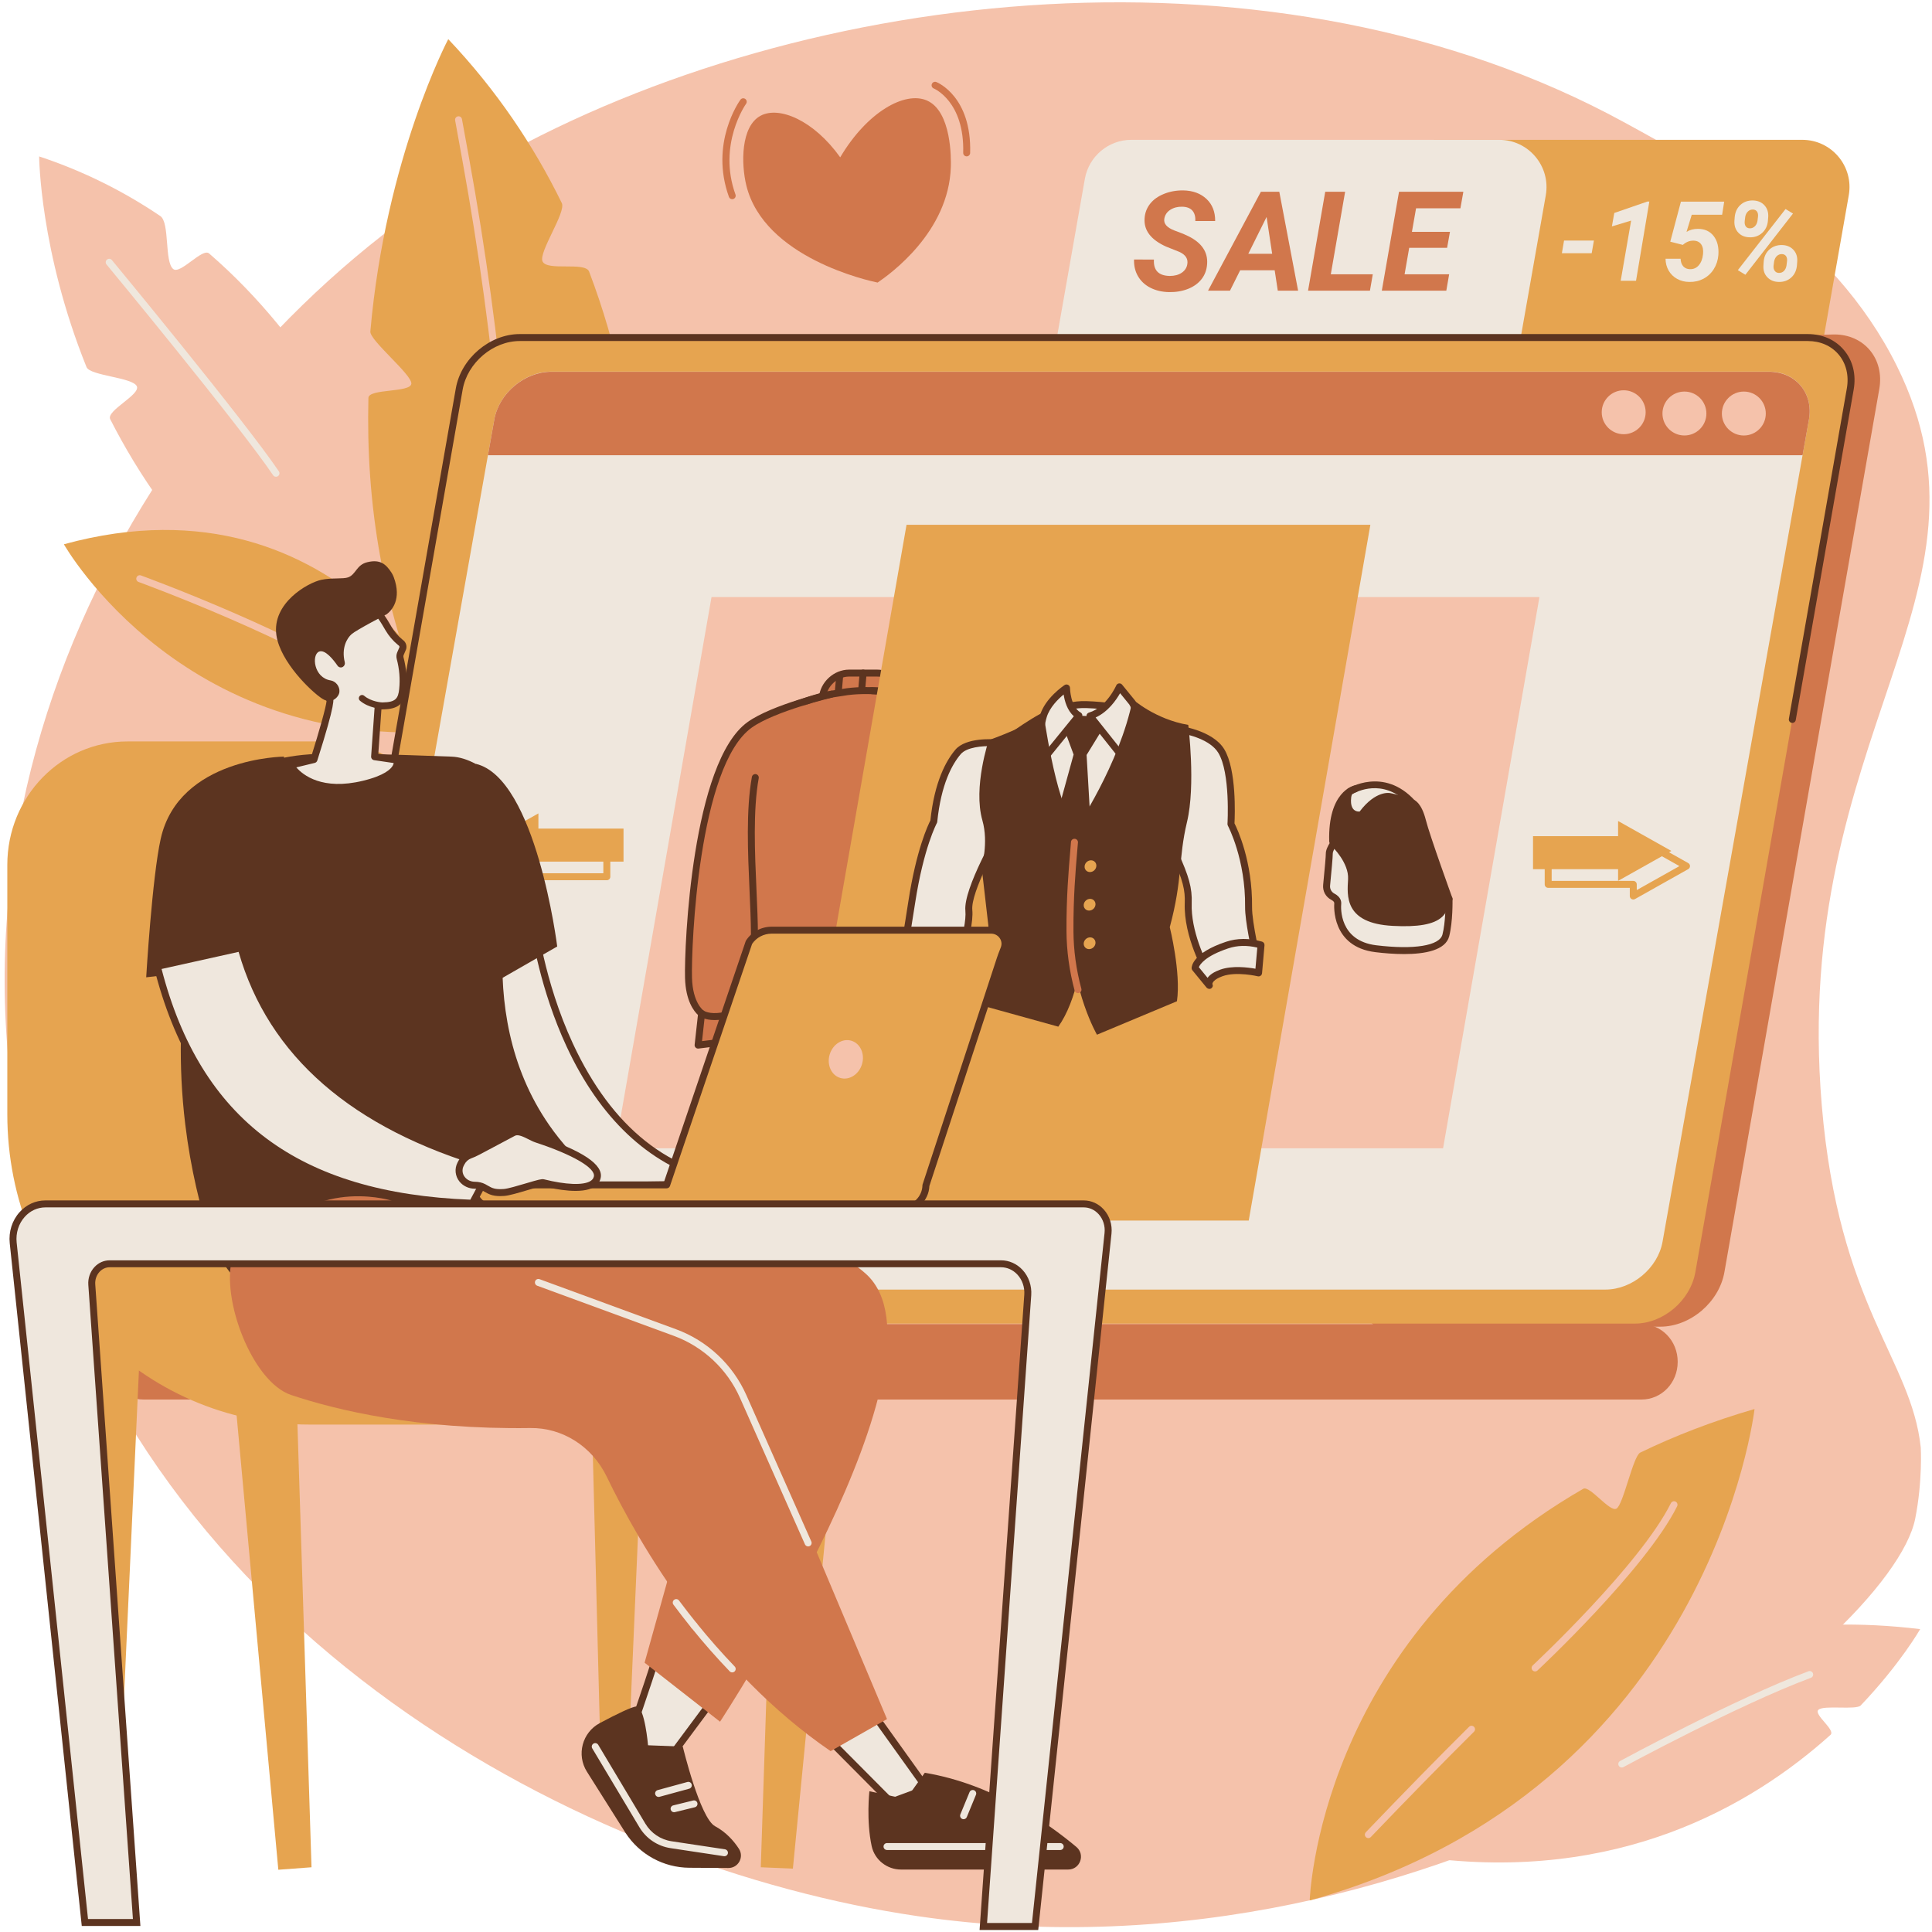 <svg width="399" height="399" viewBox="0 0 399 399" fill="none" xmlns="http://www.w3.org/2000/svg">
<g clip-path="url(#clip0_10382_666)">
<path d="M391.74 75.578C378.433 48.724 351.834 34.208 335.339 25.208C264.037 -13.698 166.912 -3.338 102.35 32.938C38.626 68.745 -16.906 153.521 6.37 245.63C29.74 338.099 120.693 385.646 189.49 395.724C298.73 411.729 390.511 338.906 395.532 313.635C397.084 305.844 396.678 298.938 396.678 298.938C394.74 280.688 379.73 269.849 376.235 228.266C369.803 151.76 415.084 122.682 391.74 75.578Z" fill="#F5C2AB"/>
<path d="M92.969 149.049C92.969 149.049 84.693 88.211 43.183 52.341C41.797 51.143 37.251 56.716 35.787 55.57C33.917 54.112 35.105 45.966 33.105 44.617C25.688 39.602 17.381 35.383 8.084 32.305C8.084 32.305 8.209 51.867 17.87 75.815C18.6 77.622 27.417 77.924 28.256 79.773C29.053 81.518 21.865 84.81 22.766 86.586C34.438 109.534 55.381 134.315 92.969 149.049Z" fill="#F5C2AB"/>
<path d="M56.999 98.46C56.77 98.46 56.541 98.356 56.405 98.147C49.213 87.533 22.27 54.949 21.999 54.621C21.744 54.314 21.786 53.861 22.093 53.611C22.4 53.355 22.853 53.402 23.103 53.705C23.374 54.033 50.364 86.673 57.593 97.34C57.817 97.668 57.728 98.116 57.4 98.34C57.28 98.423 57.14 98.46 56.999 98.46Z" fill="#EFE7DD"/>
<path d="M76.083 82.18C76.13 80.211 84.844 81.138 84.953 79.227C85.062 77.336 76.328 70.289 76.484 68.461C79.635 32.544 92.573 8.086 92.573 8.086C102.573 18.648 110.234 30.086 116.026 41.94C116.953 43.831 111.208 52.065 112.042 53.971C112.953 56.07 120.859 53.977 121.667 56.096C133.552 87.336 133.542 118.253 130.5 144.529C116.536 148.383 102.917 150.503 89.693 151.07C78.651 125.789 75.578 103.503 76.083 82.18Z" fill="#E6A450"/>
<path d="M105.782 137.994C105.61 126.936 105.146 115.733 104.396 104.697C104.37 104.301 104.672 103.957 105.068 103.931C105.464 103.905 105.802 104.207 105.834 104.598C106.578 115.66 107.047 126.89 107.219 137.973L105.782 137.994Z" fill="#F5C2AB"/>
<path d="M103.854 89.59C103.484 89.59 103.172 89.314 103.135 88.939C101.422 70.366 98.859 51.637 95.521 33.278L93.995 24.861C93.922 24.471 94.182 24.096 94.573 24.028C94.958 23.955 95.333 24.215 95.406 24.606L96.937 33.017C100.281 51.419 102.849 70.195 104.568 88.809C104.604 89.205 104.312 89.554 103.922 89.59C103.896 89.59 103.875 89.59 103.854 89.59Z" fill="#F5C2AB"/>
<path d="M96.011 150.659C96.011 150.659 71.725 96.383 13.193 112.403C13.193 112.403 38.391 157.002 96.011 150.659Z" fill="#E6A450"/>
<path d="M78.396 144.038C78.25 144.038 78.105 143.996 77.98 143.903C62.068 132.397 28.948 120.314 28.62 120.189C28.245 120.059 28.052 119.642 28.188 119.272C28.323 118.897 28.735 118.705 29.11 118.84C29.443 118.96 62.745 131.116 78.818 142.736C79.141 142.97 79.214 143.418 78.98 143.741C78.839 143.934 78.62 144.038 78.396 144.038Z" fill="#F5C2AB"/>
<path d="M375.39 76.771H279.604L286.624 36.943C287.447 32.276 291.499 28.875 296.239 28.875H372.197C378.27 28.875 382.869 34.354 381.812 40.333L375.39 76.771Z" fill="#E6A450"/>
<path d="M328.719 52.3H322.562L323.01 49.68H329.177L328.719 52.3Z" fill="#EFE7DD"/>
<path d="M337.875 57.992H334.708L336.865 45.555L332.891 46.758L333.385 43.982L340.208 41.628L340.625 41.617L337.875 57.992Z" fill="#EFE7DD"/>
<path d="M344.948 49.914L347.146 41.648H356.083L355.656 44.352H349.38L348.302 47.893C348.969 47.471 349.755 47.263 350.661 47.263C352.057 47.263 353.141 47.758 353.911 48.753C354.677 49.742 355 51.05 354.88 52.675C354.792 53.747 354.474 54.721 353.932 55.581C353.391 56.44 352.677 57.102 351.792 57.57C350.911 58.029 349.938 58.253 348.875 58.227C347.958 58.221 347.12 58.013 346.365 57.596C345.615 57.18 345.031 56.607 344.609 55.878C344.193 55.148 343.979 54.336 343.969 53.435H347.078C347.109 54.102 347.292 54.622 347.63 55.003C347.969 55.378 348.422 55.575 349 55.591C349.75 55.612 350.365 55.341 350.844 54.773C351.328 54.206 351.62 53.44 351.714 52.482C351.802 51.628 351.677 50.956 351.328 50.461C350.979 49.966 350.453 49.711 349.74 49.7C348.948 49.685 348.214 49.977 347.542 50.575L344.948 49.914Z" fill="#EFE7DD"/>
<path d="M366.276 54.878C366.234 55.29 366.318 55.639 366.51 55.92C366.703 56.196 366.984 56.347 367.344 56.362C367.776 56.378 368.13 56.248 368.406 55.977C368.682 55.706 368.864 55.337 368.948 54.857L369.057 53.956C369.114 53.519 369.042 53.165 368.859 52.899C368.672 52.633 368.391 52.493 368.026 52.477C367.625 52.462 367.271 52.592 366.974 52.862C366.682 53.139 366.489 53.508 366.396 53.982L366.276 54.878ZM364.245 53.982C364.333 52.962 364.729 52.144 365.432 51.519C366.135 50.894 367 50.587 368.016 50.602C369.01 50.633 369.802 50.962 370.38 51.592C370.969 52.222 371.229 53.014 371.167 53.982L371.114 54.732C371.031 55.816 370.635 56.68 369.927 57.316C369.219 57.951 368.359 58.253 367.344 58.222C366.385 58.212 365.604 57.889 365 57.264C364.396 56.639 364.125 55.837 364.187 54.857L364.245 53.982ZM360.318 45.696C360.276 46.118 360.344 46.462 360.521 46.727C360.698 46.998 360.974 47.144 361.359 47.154C361.739 47.17 362.078 47.04 362.375 46.769C362.672 46.498 362.864 46.123 362.953 45.654L363.062 44.774C363.114 44.337 363.052 43.977 362.87 43.706C362.682 43.43 362.406 43.29 362.031 43.274C361.62 43.258 361.266 43.394 360.974 43.685C360.677 43.977 360.495 44.347 360.427 44.79L360.318 45.696ZM360.458 56.743L358.901 55.79L368.755 43.17L370.292 44.102L360.458 56.743ZM362.021 41.399C363.021 41.425 363.818 41.758 364.396 42.399C364.974 43.034 365.234 43.831 365.177 44.79L365.109 45.654C365.005 46.675 364.599 47.503 363.896 48.123C363.193 48.743 362.344 49.04 361.349 49.008C360.375 48.993 359.594 48.675 359.005 48.055C358.422 47.435 358.146 46.633 358.193 45.654L358.25 44.899C358.333 43.837 358.719 42.987 359.411 42.342C360.104 41.696 360.974 41.383 362.021 41.399Z" fill="#EFE7DD"/>
<path d="M312.812 76.771H217.025L224.046 36.943C224.869 32.276 228.921 28.875 233.661 28.875H309.619C315.692 28.875 320.291 34.354 319.239 40.333L312.812 76.771Z" fill="#EFE7DD"/>
<path d="M245.203 54.576C245.401 53.462 244.854 52.608 243.562 52.019L240.854 50.941C237.713 49.535 236.218 47.602 236.38 45.144C236.442 44.003 236.817 42.993 237.5 42.113C238.182 41.233 239.14 40.545 240.375 40.045C241.609 39.545 242.947 39.305 244.375 39.321C246.348 39.358 247.942 39.946 249.161 41.081C250.375 42.217 250.973 43.743 250.958 45.649H246.859C246.906 44.722 246.703 44.003 246.25 43.488C245.796 42.977 245.088 42.706 244.135 42.691C243.203 42.67 242.39 42.883 241.697 43.326C241.005 43.769 240.593 44.383 240.458 45.16C240.281 46.175 240.963 46.988 242.51 47.587L244.359 48.29L245.427 48.779C248.187 50.144 249.479 52.061 249.296 54.529C249.218 55.738 248.828 56.779 248.14 57.654C247.453 58.529 246.52 59.201 245.338 59.67C244.151 60.133 242.854 60.352 241.427 60.326C239.979 60.3 238.687 59.993 237.557 59.415C236.427 58.831 235.562 58.014 234.973 56.962C234.421 55.977 234.166 54.858 234.203 53.592L238.312 53.608C238.182 55.821 239.27 56.951 241.583 56.988C242.583 56.988 243.406 56.769 244.052 56.326C244.697 55.889 245.083 55.305 245.203 54.576Z" fill="#D1774C"/>
<path d="M257.802 52.409H262.729L261.578 44.805L257.802 52.409ZM263.25 55.82H256.12L254.016 60.034H249.484L260.401 39.602H264.203L268.089 60.034H263.891L263.25 55.82Z" fill="#D1774C"/>
<path d="M274.839 56.648H283.51L282.922 60.034H270.141L273.688 39.602H277.797L274.839 56.648Z" fill="#D1774C"/>
<path d="M298.859 51.18H291.031L290.078 56.648H299.281L298.693 60.034H285.375L288.927 39.602H302.214L301.609 43.013H292.448L291.594 47.878H299.448L298.859 51.18Z" fill="#D1774C"/>
<path d="M273.5 265.508C267.364 260.492 260.916 255.815 254.312 251.352C240.911 242.299 226.791 234.206 212.52 226.362C205.01 222.237 197.213 218.503 189.52 214.664C181.781 210.799 174.015 206.971 166.25 203.148C159.156 199.654 152.062 196.154 144.979 192.638C128.88 138.216 111.395 76.518 114.869 76.518L378.822 69.07C385.036 69.07 389.203 74.122 388.114 80.336L356.13 262.716C355.041 268.93 349.099 273.987 342.885 273.987H284.145C280.682 271.07 277.01 268.372 273.5 265.508Z" fill="#D1774C"/>
<path d="M107.338 69.711H373.349C379.224 69.711 383.146 74.466 382.12 80.341L350.13 262.721C349.099 268.596 343.505 273.352 337.635 273.352H71.62C65.75 273.352 61.823 268.596 62.854 262.721L94.844 80.341C95.87 74.466 101.463 69.711 107.338 69.711Z" fill="#E6A450"/>
<path d="M70.694 218.753C70.652 218.753 70.61 218.747 70.569 218.737C70.178 218.674 69.918 218.299 69.985 217.909L94.136 80.216C95.22 74.029 101.142 68.992 107.339 68.992H373.35C376.376 68.992 379.032 70.169 380.824 72.305C382.657 74.482 383.366 77.383 382.824 80.466L370.86 148.706C370.793 149.091 370.418 149.352 370.027 149.289C369.636 149.216 369.376 148.846 369.444 148.456L381.412 80.216C381.876 77.56 381.277 75.076 379.725 73.227C378.209 71.424 375.944 70.43 373.35 70.43H107.339C101.808 70.43 96.522 74.93 95.548 80.466L71.402 218.159C71.34 218.508 71.037 218.753 70.694 218.753Z" fill="#5C3420"/>
<path d="M29.641 273.461H339.006C343.126 273.461 346.48 276.867 346.48 281.247C346.48 285.628 343.126 289.034 339.006 289.034H29.641C25.511 289.034 22.162 285.633 22.162 281.247C22.162 276.862 25.511 273.461 29.641 273.461Z" fill="#D1774C"/>
<path d="M113.896 76.742H365.302C370.849 76.742 374.558 81.174 373.584 86.638L343.355 256.43C342.386 261.893 337.094 266.326 331.547 266.326H80.141C74.589 266.326 70.881 261.893 71.855 256.43L102.084 86.638C103.058 81.174 108.344 76.742 113.896 76.742Z" fill="#EFE7DD"/>
<path d="M372.271 94.013L373.584 86.654C374.558 81.19 370.85 76.773 365.298 76.773H113.896C108.344 76.773 103.058 81.19 102.084 86.654L100.771 94.013H372.271Z" fill="#D1774C"/>
<path d="M339.864 85.138C339.864 87.643 337.833 89.674 335.327 89.674C332.822 89.674 330.791 87.643 330.791 85.138C330.791 82.633 332.822 80.602 335.327 80.602C337.833 80.602 339.864 82.633 339.864 85.138Z" fill="#F5C2AB"/>
<path d="M352.407 85.404C352.407 87.909 350.376 89.935 347.87 89.935C345.365 89.935 343.334 87.909 343.334 85.404C343.334 82.893 345.365 80.867 347.87 80.867C350.376 80.867 352.407 82.893 352.407 85.404Z" fill="#F5C2AB"/>
<path d="M364.676 85.409C364.676 87.909 362.645 89.94 360.145 89.94C357.635 89.94 355.604 87.909 355.604 85.409C355.604 82.898 357.635 80.867 360.145 80.867C362.645 80.867 364.676 82.898 364.676 85.409Z" fill="#F5C2AB"/>
<path d="M202.932 237.146H127.047L146.943 123.312H222.833L202.932 237.146Z" fill="#F5C2AB"/>
<path d="M185.725 144.857H169.771L169.839 144.091C170.084 141.284 172.558 139.008 175.365 139.008H181.152C183.959 139.008 186.037 141.284 185.792 144.091L185.725 144.857Z" fill="#D1774C"/>
<path d="M170.557 144.138H185.062L185.073 144.029C185.172 142.872 184.823 141.789 184.078 140.977C183.338 140.169 182.302 139.727 181.151 139.727H175.364C172.932 139.727 170.776 141.706 170.557 144.138ZM185.724 145.576H169.771C169.567 145.576 169.38 145.492 169.239 145.346C169.104 145.195 169.041 144.997 169.057 144.794L169.12 144.029C169.401 140.867 172.198 138.289 175.364 138.289H181.151C182.708 138.289 184.125 138.898 185.135 140.008C186.156 141.117 186.64 142.591 186.505 144.154L186.437 144.919C186.406 145.294 186.093 145.576 185.724 145.576Z" fill="#5C3420"/>
<path d="M172.953 145.571C172.933 145.571 172.912 145.571 172.891 145.571C172.495 145.534 172.203 145.185 172.235 144.79L172.709 139.42C172.74 139.024 173.094 138.732 173.485 138.769C173.881 138.8 174.172 139.149 174.136 139.545L173.667 144.915C173.636 145.29 173.323 145.571 172.953 145.571Z" fill="#5C3420"/>
<path d="M177.744 145.573C177.728 145.573 177.708 145.573 177.681 145.573C177.286 145.537 176.994 145.188 177.03 144.792L177.541 138.943C177.577 138.547 177.926 138.256 178.322 138.292C178.713 138.329 179.01 138.672 178.973 139.068L178.463 144.917C178.431 145.292 178.114 145.573 177.744 145.573Z" fill="#5C3420"/>
<path d="M182.541 145.571C182.52 145.571 182.499 145.571 182.478 145.571C182.083 145.534 181.791 145.185 181.827 144.789L182.286 139.534C182.322 139.138 182.671 138.842 183.062 138.878C183.458 138.914 183.749 139.263 183.718 139.659L183.254 144.914C183.223 145.289 182.911 145.571 182.541 145.571Z" fill="#5C3420"/>
<path d="M157.193 148.554C157.193 148.554 165.683 144.486 171.73 143.356L173.98 143.007C179.125 142.075 185.516 143.142 185.516 143.142C185.516 143.142 191.683 144.194 194.948 146.84C198.49 149.71 200.662 156.752 199.318 169.267C197.974 181.788 192.834 208.924 188.485 212.955C185.381 215.835 180.693 212.523 171.407 212.877C165.839 213.085 156.922 217.512 153.193 214.33C143.261 205.856 157.193 148.554 157.193 148.554Z" fill="#D1774C"/>
<path d="M157.812 149.05C156.692 153.753 144.551 206.013 153.661 213.779C155.807 215.612 160.249 214.503 164.546 213.43C167.02 212.815 169.364 212.232 171.38 212.154C175.421 211.997 178.593 212.524 181.145 212.951C184.468 213.503 186.478 213.836 187.994 212.425C192.036 208.675 197.234 181.925 198.603 169.185C200.192 154.409 196.708 149.19 194.494 147.393C191.406 144.893 185.458 143.852 185.395 143.841C185.338 143.831 179.067 142.81 174.109 143.711L171.838 144.06C166.614 145.039 159.38 148.32 157.812 149.05ZM157.046 216.19C155.348 216.19 153.859 215.841 152.728 214.878C142.572 206.211 155.921 150.737 156.494 148.378C156.546 148.169 156.687 147.992 156.88 147.899C157.234 147.732 165.531 143.779 171.598 142.649L173.874 142.294C179.057 141.352 185.369 142.383 185.635 142.425C185.9 142.471 192.025 143.544 195.4 146.279C199.614 149.701 201.26 157.888 200.031 169.341C198.656 182.112 193.51 209.268 188.973 213.477C186.937 215.367 184.406 214.945 180.911 214.367C178.421 213.956 175.327 213.44 171.432 213.591C169.567 213.659 167.296 214.227 164.89 214.826C162.182 215.503 159.416 216.19 157.046 216.19Z" fill="#5C3420"/>
<path d="M171.73 143.352C171.73 143.352 159.803 146.148 154.839 149.68C143.6 157.669 142.037 196.19 142.194 201.935C142.35 207.659 144.897 209.289 144.897 209.289L144.173 215.831L151.767 214.888C151.767 214.888 150.647 213.326 150.772 210.034C150.772 210.034 153.636 207.82 155.35 199.68C157.063 191.544 153.22 169.638 156.642 157.747C160.058 145.857 171.73 143.352 171.73 143.352Z" fill="#D1774C"/>
<path d="M144.171 216.555C143.984 216.555 143.801 216.477 143.666 216.347C143.51 216.19 143.432 215.977 143.458 215.758L144.14 209.602C143.353 208.878 141.603 206.737 141.473 201.961C141.296 195.31 142.911 157.32 154.421 149.102C159.437 145.518 171.072 142.774 171.567 142.659C171.952 142.57 172.338 142.81 172.426 143.195C172.52 143.581 172.275 143.966 171.89 144.055C171.775 144.086 160.041 146.852 155.254 150.268C144.254 158.128 142.734 195.393 142.911 201.919C143.051 207.123 145.265 208.68 145.291 208.695C145.51 208.841 145.64 209.107 145.609 209.373L144.984 215.013L150.676 214.305C150.343 213.44 149.978 212.018 150.051 210.013C150.062 209.8 150.161 209.602 150.333 209.472C150.353 209.456 153.025 207.232 154.645 199.539C155.348 196.206 155.077 190.242 154.796 183.93C154.447 176.102 154.051 167.232 155.281 160.456C155.348 160.07 155.723 159.81 156.114 159.878C156.504 159.951 156.765 160.326 156.692 160.716C155.494 167.326 155.885 176.112 156.234 183.867C156.531 190.55 156.786 196.326 156.046 199.836C154.588 206.779 152.27 209.581 151.478 210.362C151.442 213.123 152.343 214.472 152.348 214.487C152.494 214.69 152.52 214.961 152.416 215.19C152.312 215.419 152.098 215.581 151.853 215.607L144.26 216.55C144.228 216.55 144.197 216.555 144.171 216.555Z" fill="#5C3420"/>
<path d="M147.578 210.665C145.494 210.665 144.557 209.941 144.432 209.842C144.13 209.587 144.088 209.134 144.343 208.827C144.593 208.53 145.041 208.483 145.343 208.728C145.39 208.759 146.453 209.509 149 209.113C149.39 209.051 149.755 209.321 149.817 209.712C149.88 210.103 149.614 210.472 149.218 210.53C148.609 210.629 148.062 210.665 147.578 210.665Z" fill="#5C3420"/>
<path d="M187.062 143.289C187.062 143.289 197.943 145.19 201.203 152.701C205.745 163.154 203.755 191.518 202.5 199.409C201.25 207.294 202.104 213.581 196.76 214.612L196.234 218.461C196.234 218.461 196.135 219.872 191.177 218.461C186.219 217.055 190.609 215.893 191.005 212.06C191.005 212.06 187.974 210.956 188.87 204.945C189.776 198.935 196.625 172.435 195.943 163.997C195.385 157.107 190.208 149.18 188.521 146.122C188.141 145.435 187.062 143.289 187.062 143.289Z" fill="#D1774C"/>
<path d="M195.526 218.333C195.521 218.354 195.521 218.38 195.516 218.412L195.526 218.333ZM194.688 219.807C193.745 219.807 192.516 219.589 190.979 219.151C189.276 218.672 188.474 218.167 188.203 217.432C187.901 216.594 188.417 215.828 188.964 215.021C189.459 214.297 190.005 213.484 190.219 212.438C189.255 211.781 187.412 209.833 188.162 204.839C188.427 203.078 189.172 199.682 190.115 195.38C192.339 185.25 195.703 169.943 195.224 164.052C195.12 162.781 194.818 161.328 194.318 159.734C194.198 159.359 194.412 158.953 194.792 158.839C195.167 158.719 195.573 158.927 195.688 159.307C196.219 161 196.547 162.557 196.657 163.938C197.151 170.042 193.896 184.865 191.521 195.688C190.584 199.958 189.839 203.339 189.584 205.047C188.792 210.323 191.162 211.349 191.266 211.391C191.563 211.505 191.755 211.813 191.719 212.13C191.552 213.766 190.745 214.958 190.157 215.828C189.927 216.162 189.5 216.792 189.552 216.938C189.568 216.974 189.729 217.302 191.37 217.771C194.453 218.646 195.354 218.339 195.542 218.234L196.047 214.516C196.089 214.208 196.318 213.964 196.62 213.906C200.089 213.24 200.568 210.167 201.172 204.344C201.339 202.734 201.505 201.073 201.792 199.292C202.959 191.953 204.37 163.823 200.532 152.938C197.318 143.839 180.235 143.365 180.063 143.359C179.662 143.354 179.349 143.021 179.36 142.625C179.365 142.229 179.693 141.917 180.094 141.922C180.834 141.938 198.344 142.427 201.88 152.458C205.802 163.568 204.391 192.083 203.209 199.516C202.933 201.26 202.761 202.901 202.599 204.49C202.047 209.828 201.604 214.083 197.401 215.203L196.943 218.557C196.943 218.63 196.875 219.052 196.396 219.391C196.005 219.667 195.438 219.807 194.688 219.807Z" fill="#5C3420"/>
<path d="M195.829 215.414C193.573 215.414 191.891 214.112 191.813 214.045C191.5 213.8 191.448 213.347 191.693 213.039C191.938 212.727 192.391 212.675 192.704 212.92C192.74 212.951 194.526 214.3 196.625 213.904C197.016 213.831 197.391 214.086 197.464 214.477C197.537 214.868 197.282 215.243 196.891 215.316C196.526 215.383 196.172 215.414 195.829 215.414Z" fill="#5C3420"/>
<path d="M298.026 237.146H222.141L242.036 123.312H317.927L298.026 237.146Z" fill="#F5C2AB"/>
<path d="M265.88 164.264C265.88 164.264 259.854 159.894 252.541 166.613L260.192 172.67L267.051 166.79L265.88 164.264Z" fill="#EFE7DD"/>
<path d="M253.662 166.588L260.178 171.739L266.173 166.599L265.313 164.75C264.407 164.177 259.61 161.599 253.662 166.588ZM260.194 173.39C260.037 173.39 259.881 173.338 259.751 173.234L252.1 167.177C251.933 167.046 251.834 166.854 251.829 166.645C251.819 166.432 251.907 166.229 252.058 166.088C259.714 159.052 266.24 163.635 266.303 163.682C266.402 163.755 266.48 163.849 266.537 163.963L267.704 166.489C267.839 166.781 267.761 167.125 267.522 167.333L260.662 173.213C260.527 173.333 260.36 173.39 260.194 173.39Z" fill="#5C3420"/>
<path d="M252.542 166.617C252.542 166.617 251.251 166.966 249.829 170.289C248.407 173.617 241.506 186.44 241.506 186.44L252.542 166.617Z" fill="#EFE7DD"/>
<path d="M241.505 187.158C241.39 187.158 241.276 187.132 241.166 187.075C240.817 186.887 240.687 186.45 240.875 186.101C240.942 185.97 247.771 173.267 249.166 170.007C250.651 166.533 252.088 165.996 252.359 165.924C252.739 165.819 253.135 166.049 253.239 166.434C253.338 166.804 253.125 167.189 252.76 167.304C252.692 167.335 251.661 167.819 250.489 170.569C249.067 173.887 242.422 186.257 242.14 186.783C242.01 187.023 241.76 187.158 241.505 187.158Z" fill="#5C3420"/>
<path d="M267.62 175.248C267.573 175.248 267.526 175.242 267.474 175.232C267.088 175.154 266.838 174.774 266.916 174.383C268.708 165.524 264.76 164.425 264.719 164.414C264.338 164.32 264.104 163.935 264.193 163.555C264.281 163.169 264.656 162.93 265.041 163.018C265.26 163.065 270.416 164.32 268.323 174.669C268.25 175.013 267.953 175.248 267.62 175.248Z" fill="#5C3420"/>
<path d="M266.583 173.625C266.583 173.625 268.083 175.849 267.88 177.016C267.734 177.797 267.453 181.339 267.281 183.589C267.203 184.609 266.526 185.516 265.573 185.974C264.958 186.271 264.38 186.724 264.323 187.391C264.193 188.875 262.849 195.755 254.823 196.708C246.797 197.661 241.099 196.922 240.849 193.958C240.604 190.99 241.505 186.438 241.505 186.438L255.375 172.672L266.583 173.625Z" fill="#EFE7DD"/>
<path d="M242.172 186.79C242.001 187.712 241.36 191.42 241.568 193.894C241.6 194.331 241.813 194.701 242.209 195.024C243.881 196.389 248.443 196.743 254.74 195.993C262.839 195.035 263.579 187.639 263.605 187.326C263.657 186.753 263.985 185.941 265.266 185.326C266.011 184.967 266.511 184.279 266.568 183.529C266.766 180.93 267.032 177.665 267.167 176.889C267.266 176.352 266.683 175.134 266.172 174.311L255.646 173.415L242.172 186.79ZM248.886 197.821C245.766 197.821 242.855 197.41 241.303 196.139C240.594 195.566 240.204 194.847 240.136 194.014C239.881 190.988 240.766 186.488 240.803 186.295C240.829 186.154 240.902 186.029 241.001 185.925L254.87 172.16C255.016 172.014 255.225 171.936 255.438 171.956L266.646 172.904C266.86 172.925 267.058 173.04 267.183 173.222C267.459 173.634 268.834 175.759 268.584 177.139C268.485 177.691 268.271 180.066 268.001 183.639C267.902 184.899 267.094 186.04 265.886 186.623C265.516 186.795 265.068 187.087 265.037 187.451C265.006 187.811 264.157 196.321 254.907 197.42C253.021 197.649 250.912 197.821 248.886 197.821Z" fill="#5C3420"/>
<path d="M249.829 170.286C249.829 170.286 251.084 165.63 257.526 164.573C257.526 164.573 260.547 163.938 263.125 168.38C263.125 168.38 265.844 168.807 265.323 163.828C265.323 163.828 269.037 164.99 267.464 175.688C267.464 175.688 263.469 178.974 263.068 182.359C262.667 185.75 262.297 191.469 252.162 192C241.964 192.531 238.782 189.984 243.672 181.302C248.563 172.62 249.829 170.286 249.829 170.286Z" fill="#5C3420"/>
<path d="M278.761 163.48C278.761 163.48 285.553 159.115 291.688 165.834L282.975 171.891L277.146 166.011L278.761 163.48Z" fill="#EFE7DD"/>
<path d="M278.063 165.91L283.063 170.952L290.584 165.723C285.47 160.739 280.183 163.473 279.277 164.004L278.063 165.91ZM282.975 172.603C282.787 172.603 282.605 172.535 282.464 172.395L276.641 166.515C276.402 166.275 276.365 165.905 276.543 165.619L278.157 163.093C278.209 163.004 278.282 162.931 278.371 162.874C278.444 162.827 285.751 158.259 292.22 165.348C292.355 165.499 292.423 165.707 292.402 165.91C292.376 166.119 292.266 166.301 292.095 166.421L283.386 172.478C283.261 172.567 283.121 172.603 282.975 172.603Z" fill="#5C3420"/>
<path d="M291.688 165.836C291.688 165.836 292.922 166.18 293.76 169.508C294.599 172.836 299.255 185.659 299.255 185.659L291.688 165.836Z" fill="#EFE7DD"/>
<path d="M299.256 186.375C298.959 186.375 298.683 186.193 298.579 185.901C298.391 185.375 293.902 173.005 293.063 169.682C292.376 166.948 291.454 166.516 291.443 166.51C291.475 166.521 291.495 166.526 291.495 166.526L291.881 165.141C292.152 165.219 293.563 165.781 294.459 169.328C295.277 172.583 299.886 185.281 299.928 185.411C300.063 185.781 299.876 186.198 299.501 186.333C299.417 186.359 299.334 186.375 299.256 186.375Z" fill="#5C3420"/>
<path d="M275.225 174.456C274.839 174.456 274.522 174.149 274.511 173.758C274.225 163.503 279.48 162.274 279.704 162.227C280.095 162.144 280.475 162.389 280.553 162.779C280.636 163.165 280.392 163.545 280.011 163.628C279.819 163.675 275.699 164.774 275.944 173.722C275.954 174.118 275.647 174.446 275.246 174.456C275.24 174.456 275.235 174.456 275.225 174.456Z" fill="#5C3420"/>
<path d="M276.417 172.844C276.417 172.844 274.532 175.063 274.532 176.229C274.537 177.01 274.199 180.557 273.98 182.807C273.876 183.828 274.397 184.734 275.266 185.193C275.834 185.49 276.334 185.943 276.272 186.609C276.141 188.094 276.282 194.974 284.141 195.927C292.001 196.88 297.829 196.141 298.595 193.177C299.36 190.208 299.256 185.656 299.256 185.656L287.798 171.891L276.417 172.844Z" fill="#EFE7DD"/>
<path d="M276.78 173.534C276.01 174.487 275.249 175.716 275.249 176.232C275.254 177.013 274.947 180.279 274.692 182.878C274.619 183.586 274.973 184.227 275.603 184.56C276.905 185.242 277.03 186.18 276.989 186.675C276.921 187.451 276.546 194.284 284.228 195.221C292.062 196.169 297.301 195.315 297.9 192.998C298.53 190.55 298.546 186.899 298.536 185.925L287.484 172.638L276.78 173.534ZM289.973 197.034C287.874 197.034 285.765 196.852 284.056 196.643C274.879 195.534 275.525 186.914 275.556 186.55C275.577 186.3 275.369 186.06 274.931 185.831C273.775 185.221 273.135 184.039 273.26 182.737C273.614 179.164 273.817 176.794 273.812 176.237C273.812 174.873 275.525 172.784 275.869 172.378C275.994 172.237 276.166 172.143 276.359 172.128L287.734 171.175C287.968 171.154 288.197 171.253 288.348 171.43L299.801 185.201C299.911 185.32 299.968 185.477 299.973 185.643C299.978 185.831 300.072 190.331 299.291 193.357C298.536 196.268 294.275 197.034 289.973 197.034Z" fill="#5C3420"/>
<path d="M293.761 169.505C293.761 169.505 293.318 164.849 287.058 163.786C287.058 163.786 284.152 163.151 280.798 167.599C280.798 167.599 278.006 168.021 279.391 163.047C279.391 163.047 275.48 164.214 275.178 174.906C275.178 174.906 278.6 178.188 278.407 181.578C278.214 184.969 277.584 190.688 287.626 191.214C297.735 191.75 301.355 189.203 297.985 180.521C294.615 171.839 293.761 169.505 293.761 169.505Z" fill="#5C3420"/>
<path d="M257.891 252.07H162.1L187.219 108.383H283.011L257.891 252.07Z" fill="#E6A450"/>
<path d="M242.589 150.792L236.786 182.704L209.896 182.37C209.896 182.37 196.25 159.245 209.807 151.448C215.026 147.855 219.38 145.344 224.38 145.516C231.281 145.756 238.427 147.349 242.589 150.792Z" fill="#EFE7DD"/>
<path d="M210.317 181.657L236.187 181.98L241.807 151.09C238.14 148.256 231.817 146.491 224.354 146.236C219.812 146.079 215.734 148.246 210.213 152.043C210.197 152.053 210.182 152.064 210.166 152.074C207.52 153.59 205.786 155.855 205.01 158.803C202.734 167.428 209.098 179.465 210.317 181.657ZM236.786 183.428C236.786 183.428 236.781 183.428 236.776 183.428L209.885 183.084C209.635 183.084 209.406 182.949 209.276 182.736C208.937 182.157 200.968 168.491 203.619 158.444C204.499 155.116 206.447 152.558 209.421 150.845C214.213 147.548 218.953 144.605 224.406 144.798C232.406 145.074 239.197 147.058 243.046 150.241C243.244 150.407 243.343 150.668 243.296 150.923L237.494 182.834C237.432 183.178 237.13 183.428 236.786 183.428Z" fill="#5C3420"/>
<path d="M221.724 155.828L215.391 178.823L225.734 178.781L224.406 155.917L227.328 151.161L224.859 147.891L222.823 147.812L220.016 151.214L221.724 155.828Z" fill="#5C3420"/>
<path d="M231.36 155.721C233.641 152.31 235.678 147.893 233.808 145.065L231.183 141.852C231.183 141.852 229.11 146.654 225.1 147.852L231.36 155.721Z" fill="#EFE7DD"/>
<path d="M226.271 148.175L231.297 154.493C232.911 151.894 234.807 147.936 233.224 145.493L231.323 143.16C230.536 144.55 228.854 146.998 226.271 148.175ZM231.359 156.441C231.14 156.441 230.932 156.342 230.797 156.17L224.536 148.3C224.39 148.113 224.344 147.868 224.411 147.639C224.484 147.41 224.666 147.232 224.896 147.165C228.536 146.071 230.505 141.613 230.526 141.566C230.625 141.337 230.838 141.175 231.088 141.139C231.338 141.107 231.583 141.201 231.739 141.399L234.364 144.613C234.38 144.634 234.396 144.649 234.406 144.67C236.547 147.91 234.255 152.686 231.953 156.123C231.828 156.316 231.62 156.436 231.385 156.441C231.38 156.441 231.37 156.441 231.359 156.441Z" fill="#5C3420"/>
<path d="M222.818 147.771C220.297 146.365 220.261 142.078 220.261 142.078C220.261 142.078 216.485 144.552 215.474 147.917C213.995 152.859 216.146 155.99 216.146 155.99L222.818 147.771Z" fill="#EFE7DD"/>
<path d="M219.666 143.43C218.536 144.363 216.775 146.087 216.166 148.123C215.244 151.201 215.801 153.493 216.28 154.675L221.775 147.915C220.39 146.717 219.864 144.748 219.666 143.43ZM216.145 156.706C216.135 156.706 216.124 156.706 216.114 156.706C215.89 156.696 215.681 156.581 215.551 156.394C215.457 156.253 213.223 152.92 214.786 147.712C215.858 144.139 219.702 141.581 219.864 141.477C220.082 141.331 220.364 141.321 220.598 141.446C220.827 141.566 220.973 141.81 220.978 142.071C220.978 142.107 221.046 145.956 223.166 147.144C223.348 147.248 223.478 147.43 223.52 147.633C223.556 147.842 223.504 148.06 223.374 148.227L216.702 156.441C216.567 156.607 216.358 156.706 216.145 156.706Z" fill="#5C3420"/>
<path d="M259.75 198.747C259.75 198.747 257.823 190.664 257.86 187.336C257.974 177.169 254.219 170.19 254.219 170.19C254.219 170.19 254.88 159.492 252.224 155.107C249.948 151.346 243.011 150.539 243.011 150.539C243.011 150.539 240.219 171.091 242.589 176.232C244.953 181.372 245.5 183.685 245.396 186.508C245.141 193.471 249.5 200.93 249.5 200.93L259.75 198.747Z" fill="#EFE7DD"/>
<path d="M243.63 151.362C243.166 155.044 241.229 171.57 243.239 175.93C245.557 180.961 246.229 183.435 246.114 186.534C245.906 192.258 248.968 198.424 249.875 200.117L258.885 198.201C258.411 196.122 257.109 190.154 257.14 187.325C257.255 177.461 253.625 170.602 253.588 170.534C253.526 170.414 253.495 170.279 253.5 170.148C253.51 170.044 254.12 159.622 251.609 155.482C249.948 152.737 245.385 151.674 243.63 151.362ZM249.5 201.648C249.25 201.648 249.01 201.513 248.88 201.294C248.698 200.977 244.416 193.57 244.677 186.482C244.771 183.971 244.385 181.846 241.932 176.534C239.505 171.263 242.182 151.289 242.297 150.445C242.354 150.055 242.708 149.779 243.093 149.825C243.39 149.862 250.411 150.721 252.838 154.737C255.406 158.971 255.031 168.487 254.948 170.034C255.552 171.237 258.682 177.898 258.578 187.346C258.541 190.544 260.432 198.503 260.453 198.581C260.495 198.768 260.463 198.971 260.359 199.133C260.255 199.294 260.088 199.409 259.901 199.451L249.651 201.633C249.604 201.643 249.552 201.648 249.5 201.648Z" fill="#5C3420"/>
<path d="M205.355 153.409C205.355 153.409 199.829 152.966 197.86 155.284C195.891 157.607 193.631 161.914 192.844 169.654C192.844 169.654 190.089 174.628 188.292 186.336C186.495 198.049 185.443 202.914 185.443 202.914L196.037 204.352C196.037 204.352 200.532 192.638 200.089 187.997C199.641 183.357 207.803 169.654 207.803 169.654L205.355 153.409Z" fill="#EFE7DD"/>
<path d="M186.298 202.306L195.563 203.561C196.423 201.243 199.746 191.936 199.371 188.066C198.933 183.524 205.959 171.368 207.053 169.509L204.73 154.097C202.996 154.045 199.667 154.269 198.407 155.754C196.631 157.842 194.35 161.962 193.563 169.722C193.548 169.821 193.522 169.915 193.475 169.998C193.449 170.051 190.756 175.04 189.001 186.446C187.61 195.504 186.657 200.519 186.298 202.306ZM196.037 205.071C196.006 205.071 195.97 205.066 195.938 205.061L185.35 203.629C185.147 203.597 184.97 203.488 184.855 203.327C184.74 203.165 184.699 202.957 184.74 202.764C184.751 202.712 185.808 197.774 187.584 186.228C189.24 175.431 191.688 170.327 192.147 169.441C192.985 161.399 195.417 157.056 197.313 154.821C199.496 152.254 205.173 152.676 205.412 152.691C205.746 152.717 206.016 152.972 206.063 153.301L208.511 169.545C208.537 169.712 208.506 169.879 208.417 170.019C206.183 173.774 200.454 184.311 200.803 187.926C201.261 192.681 196.891 204.123 196.709 204.608C196.6 204.889 196.329 205.071 196.037 205.071Z" fill="#5C3420"/>
<path d="M183.74 200.926C183.74 200.926 184.6 197.389 190.74 197.941C196.881 198.493 198.256 201.702 198.256 201.702L195.876 206.78C195.876 206.78 194.527 203.91 190.178 204.353C185.829 204.795 186.256 206.228 186.256 206.228L183.74 200.926Z" fill="#EFE7DD"/>
<path d="M191.079 203.585C193.49 203.585 194.943 204.569 195.735 205.387L197.449 201.726C196.985 201.017 195.308 199.069 190.678 198.653C186.089 198.241 184.813 200.221 184.511 200.882L186.339 204.726C187.084 204.174 188.329 203.814 190.105 203.632C190.443 203.601 190.771 203.585 191.079 203.585ZM186.949 206.023C186.949 206.023 186.949 206.023 186.949 206.028V206.023ZM195.876 207.497C195.6 207.497 195.35 207.34 195.23 207.085C195.183 206.991 194.001 204.679 190.251 205.064C187.449 205.351 187.016 206.028 186.969 206.127C187.016 206.45 186.834 206.778 186.516 206.898C186.162 207.033 185.766 206.877 185.61 206.533L183.089 201.231C183.016 201.08 183.001 200.913 183.042 200.752C183.079 200.585 184.131 196.627 190.803 197.226C197.297 197.809 198.855 201.267 198.917 201.413C198.995 201.601 198.995 201.814 198.907 202.002L196.527 207.085C196.412 207.335 196.157 207.497 195.876 207.497Z" fill="#5C3420"/>
<path d="M246.812 199.932C246.812 199.932 246.812 197.39 253.417 195.182C255.891 194.354 258.339 194.562 260.427 195.15L259.922 200.927C259.922 200.927 255.328 199.822 252.25 200.927C249.172 202.031 249.708 203.468 249.708 203.468L246.812 199.932Z" fill="#EFE7DD"/>
<path d="M247.589 199.746L249.391 201.949C249.875 201.266 250.755 200.699 252.005 200.251C254.479 199.365 257.771 199.792 259.276 200.063L259.661 195.699C257.521 195.188 255.495 195.24 253.646 195.865C248.88 197.459 247.813 199.188 247.589 199.746ZM249.786 204.23C249.547 204.23 249.302 204.11 249.151 203.923L246.255 200.386C246.151 200.261 246.094 200.1 246.094 199.933C246.094 199.621 246.292 196.808 253.188 194.501C255.484 193.73 257.984 193.72 260.625 194.464C260.958 194.553 261.177 194.871 261.146 195.22L260.641 200.99C260.625 201.199 260.516 201.386 260.344 201.511C260.177 201.631 259.958 201.678 259.755 201.626C259.714 201.615 255.333 200.584 252.49 201.605C250.62 202.277 250.344 203.027 250.391 203.256C250.568 203.584 250.438 203.923 250.13 204.131C250.026 204.199 249.906 204.23 249.786 204.23Z" fill="#5C3420"/>
<path d="M233.933 144.406C233.933 144.406 238.547 148.547 245.401 149.708C245.401 149.708 246.969 162.141 245.141 169.766C243.313 177.391 244.276 181.531 241.584 191.479C241.584 191.479 243.933 200.885 243.063 206.781L226.547 213.688C226.547 213.688 221.365 204.74 221.287 192.307C221.219 179.875 222.136 171.255 222.136 171.255C222.136 171.255 231.266 157.833 233.933 144.406Z" fill="#5C3420"/>
<path d="M204.204 152.857C204.204 152.857 214.105 149.372 215.469 147.055C215.469 147.055 217.943 165.31 221.605 169.94C225.271 174.57 226.11 201.424 218.563 212.029L199.615 206.779L204.136 191.31L202.725 179.044C202.725 179.044 204.209 174.07 202.886 169.43C200.923 162.56 204.204 152.857 204.204 152.857Z" fill="#5C3420"/>
<path d="M222.624 205.104C222.307 205.104 222.02 204.896 221.932 204.573C220.843 200.51 220.275 196.38 220.254 192.312C220.213 185.338 220.702 179.614 221.025 175.828C221.088 175.104 221.14 174.453 221.182 173.885C221.213 173.489 221.557 173.198 221.958 173.229C222.353 173.255 222.65 173.599 222.619 173.994C222.572 174.567 222.515 175.224 222.452 175.953C222.135 179.713 221.65 185.396 221.692 192.302C221.713 196.25 222.26 200.255 223.322 204.198C223.421 204.583 223.197 204.979 222.812 205.083C222.749 205.099 222.687 205.104 222.624 205.104Z" fill="#D1774C"/>
<path d="M226.417 178.885C226.359 179.557 225.771 180.099 225.099 180.099C224.432 180.099 223.937 179.557 223.995 178.885C224.052 178.214 224.641 177.672 225.312 177.672C225.984 177.672 226.479 178.214 226.417 178.885Z" fill="#E6A450"/>
<path d="M226.24 186.846C226.183 187.518 225.594 188.055 224.922 188.055C224.251 188.055 223.756 187.518 223.813 186.846C223.876 186.174 224.464 185.633 225.131 185.633C225.803 185.633 226.297 186.174 226.24 186.846Z" fill="#E6A450"/>
<path d="M226.24 194.799C226.183 195.466 225.589 196.013 224.917 196.013C224.251 196.013 223.756 195.466 223.813 194.799C223.876 194.128 224.464 193.586 225.131 193.586C225.803 193.586 226.297 194.128 226.24 194.799Z" fill="#E6A450"/>
<path d="M98.219 177.294L107.031 182.247V181.07C107.031 180.675 107.349 180.352 107.75 180.352H124.604V174.971H107.75C107.349 174.971 107.031 174.648 107.031 174.253V172.341L98.219 177.294ZM107.75 184.195C107.625 184.195 107.505 184.164 107.396 184.102L96.401 177.925C96.172 177.794 96.031 177.555 96.031 177.294C96.031 177.039 96.172 176.8 96.401 176.669L107.396 170.487C107.62 170.367 107.891 170.367 108.109 170.497C108.328 170.622 108.464 170.862 108.464 171.117V173.534H125.323C125.719 173.534 126.042 173.857 126.042 174.253V181.07C126.042 181.466 125.719 181.789 125.323 181.789H108.464V183.477C108.464 183.732 108.328 183.966 108.109 184.096C108 184.164 107.875 184.195 107.75 184.195Z" fill="#E6A450"/>
<path d="M100.197 174.161L111.192 167.984V171.12H128.77V177.943H111.192V180.344L100.197 174.161Z" fill="#E6A450"/>
<path d="M320.453 181.925H337.307C337.703 181.925 338.026 182.247 338.026 182.643V183.82L346.839 178.867L338.026 173.914V175.826C338.026 176.221 337.703 176.544 337.307 176.544H320.453V181.925ZM337.307 185.768C337.182 185.768 337.057 185.732 336.943 185.669C336.724 185.539 336.589 185.305 336.589 185.05V183.362H319.734C319.339 183.362 319.016 183.039 319.016 182.643V175.826C319.016 175.43 319.339 175.107 319.734 175.107H336.589V172.69C336.589 172.435 336.724 172.201 336.943 172.065C337.167 171.94 337.438 171.935 337.661 172.06L348.656 178.242C348.885 178.367 349.021 178.607 349.021 178.867C349.021 179.128 348.885 179.367 348.656 179.492L337.661 185.675C337.552 185.737 337.427 185.768 337.307 185.768Z" fill="#E6A450"/>
<path d="M345.173 175.737L334.173 169.555V172.69H316.6V179.508H334.173V181.914L345.173 175.737Z" fill="#E6A450"/>
<path d="M294.094 383.588C294.094 383.588 302.578 365.698 325.406 351.583C326.656 350.817 329.995 356.349 331.318 355.609C333.021 354.661 334.349 346.333 336.182 345.453C351.573 338.062 371.516 333.416 396.557 336.448C396.557 336.448 392.563 343.5 384.286 352.208C383.333 353.218 376.609 352.073 375.536 353.119C374.521 354.109 379.156 357.286 378.036 358.291C361.63 373.036 334.042 388.911 294.094 383.588Z" fill="#F5C2AB"/>
<path d="M334.937 365.028C334.682 365.028 334.432 364.893 334.302 364.653C334.114 364.304 334.239 363.867 334.593 363.679C334.828 363.549 358.281 350.836 373.489 345.153C373.859 345.018 374.276 345.205 374.411 345.575C374.552 345.95 374.364 346.362 373.989 346.502C358.88 352.143 335.51 364.815 335.276 364.94C335.166 364.997 335.052 365.028 334.937 365.028Z" fill="#EFE7DD"/>
<path d="M270.484 392.482C270.484 392.482 272.068 339.128 326.958 307.477C328.318 306.695 332.401 312.32 333.823 311.57C335.245 310.815 337.255 300.711 338.745 299.992C345.854 296.544 353.698 293.503 362.349 290.992C362.349 290.992 353.396 369.477 270.484 392.482Z" fill="#E6A450"/>
<path d="M282.589 379.611C282.412 379.611 282.23 379.544 282.095 379.408C281.808 379.137 281.798 378.679 282.074 378.393C289.871 370.252 297.042 362.924 303.397 356.617C303.678 356.335 304.136 356.335 304.412 356.622C304.694 356.903 304.694 357.356 304.412 357.637C298.063 363.939 290.897 371.257 283.105 379.387C282.964 379.538 282.777 379.611 282.589 379.611Z" fill="#F5C2AB"/>
<path d="M317.025 345.187C316.838 345.187 316.64 345.114 316.499 344.958C316.234 344.672 316.249 344.213 316.541 343.943C316.76 343.739 338.739 323.182 345.077 310.437C345.254 310.083 345.687 309.937 346.041 310.114C346.395 310.292 346.541 310.724 346.364 311.078C339.911 324.052 317.739 344.792 317.515 345C317.379 345.125 317.202 345.187 317.025 345.187Z" fill="#F5C2AB"/>
<path d="M173.041 290.773L163.749 385.909L157.119 385.633L160.411 285.617L173.041 290.773Z" fill="#E6A450"/>
<path d="M48.412 287.352L57.48 386.143L64.334 385.633L61.042 282.008L48.412 287.352Z" fill="#E6A450"/>
<path d="M16.85 264.104L19.521 367.849L24.87 366.688L29.782 259.172L16.85 264.104Z" fill="#E6A450"/>
<path d="M121.438 261.789L124.104 365.534L129.667 365.56L134.365 256.852L121.438 261.789Z" fill="#E6A450"/>
<path d="M94.567 180.76V204.901C94.567 228.51 113.187 247.646 136.156 247.646C159.124 247.646 177.739 266.786 177.739 290.396C177.739 292.5 176.041 294.203 173.937 294.203H63.853C29.421 294.203 1.51 265.51 1.51 230.12V178.615C1.51 164.536 12.609 153.125 26.307 153.125H67.676C82.525 153.125 94.567 165.5 94.567 180.76Z" fill="#E6A450"/>
<path d="M110.088 189.704C110.088 189.704 115.744 241.095 153.702 244.46L110.088 245.079C110.088 245.079 93.942 212.319 93.286 199.559C92.629 186.809 110.088 189.704 110.088 189.704Z" fill="#EFE7DD"/>
<path d="M106.062 190.148C103.036 190.148 98.948 190.632 96.401 192.908C94.661 194.46 93.859 196.684 94.005 199.528C94.604 211.226 108.687 240.549 110.536 244.356L146.312 243.846C133.916 240.372 123.875 230.913 117.01 216.122C111.593 204.455 109.802 192.971 109.447 190.346C108.786 190.262 107.552 190.148 106.062 190.148ZM110.088 245.799C109.817 245.799 109.567 245.643 109.447 245.398C108.786 244.054 93.224 212.356 92.567 199.596C92.401 196.304 93.364 193.689 95.442 191.835C100.385 187.424 109.807 188.929 110.208 188.997C110.526 189.049 110.77 189.304 110.802 189.627C110.817 189.752 112.281 202.538 118.328 215.554C126.385 232.887 138.312 242.377 153.765 243.747C154.151 243.778 154.437 244.106 154.421 244.486C154.411 244.872 154.099 245.174 153.713 245.179L110.099 245.799C110.099 245.799 110.093 245.799 110.088 245.799Z" fill="#5C3420"/>
<path d="M56.062 157.047C63.426 155.313 66.499 155.292 93.265 156.261C99.812 156.5 107.593 164.719 108.364 171.229C106.281 177.474 96.687 208.297 113.442 232.386C115.817 235.802 119.051 239.552 123.484 243.141C120.994 245.162 117.119 247.787 111.916 249.333C103.281 251.901 98.937 249.125 91.978 249.333C73.567 249.886 66.817 270.412 54.926 267.833C51.749 267.146 47.541 264.667 43.593 256.349C41.359 249.448 39.369 241.354 38.26 232.203C35.255 207.391 40.171 186.735 44.562 173.766C45.869 169.677 47.38 159.089 56.062 157.047Z" fill="#5C3420"/>
<path d="M115.077 195.469C115.077 195.469 110.749 160.719 98.275 157.75L101.14 203.464L115.077 195.469Z" fill="#5C3420"/>
<path d="M51.676 186.195C45.973 188.612 39.281 191.456 33.39 193.987C33.385 194.065 33.385 194.138 33.385 194.206L51.666 186.32L51.676 186.195Z" fill="#EFE7DD"/>
<path d="M32.641 195.31L32.682 193.513L33.104 193.331C38.161 191.154 44.318 188.529 51.396 185.534L52.448 185.086L52.365 186.799L32.641 195.31Z" fill="#5C3420"/>
<path d="M30.193 201.836C30.193 201.836 31.412 181.19 33.193 173.216C36.943 156.435 58.662 156.258 58.662 156.258L54.87 198.966L30.193 201.836Z" fill="#5C3420"/>
<path d="M77.365 156.273L78.1 145.836C78.6 145.799 78.943 145.779 79.047 145.779C81.954 145.742 82.902 144.799 83.152 142.409C83.308 140.914 83.36 138.69 82.636 135.909C82.558 135.612 82.574 135.299 82.693 135.013L83.188 133.846C83.292 133.466 83.162 133.055 82.855 132.805L82.589 132.586C81.641 131.805 80.855 130.846 80.219 129.784C79.636 128.805 78.647 126.971 77.969 126.648C76.058 125.732 68.303 121.674 63.964 128.773C60.584 134.305 66.11 141.924 68.115 144.419C68.6 145.023 64.839 156.852 64.839 156.852L59.975 158.029C59.975 158.029 63.73 164.706 75.131 161.94C83.251 159.977 81.959 156.956 81.959 156.956L77.365 156.273Z" fill="#EFE7DD"/>
<path d="M61.192 158.48C62.578 160.069 66.557 163.282 74.958 161.246C79.411 160.173 80.729 158.819 81.12 158.11C81.229 157.907 81.281 157.73 81.302 157.584L77.26 156.991C76.89 156.933 76.62 156.605 76.645 156.23L77.385 145.788C77.406 145.428 77.692 145.147 78.052 145.121C78.573 145.084 78.932 145.064 79.036 145.064C81.719 145.032 82.234 144.235 82.437 142.334C82.656 140.246 82.489 138.209 81.937 136.095C81.817 135.642 81.854 135.157 82.031 134.735L82.505 133.631C82.515 133.532 82.479 133.423 82.401 133.36L82.135 133.142C81.156 132.34 80.302 131.334 79.604 130.157C79.52 130.017 79.432 129.866 79.338 129.704C78.953 129.043 78.047 127.491 77.656 127.298L77.448 127.199C75.219 126.121 68.432 122.84 64.578 129.147C61.531 134.142 66.427 141.178 68.677 143.97C68.948 144.308 69.401 144.876 65.526 157.074C65.448 157.314 65.25 157.496 65.005 157.558L61.192 158.48ZM69.875 163.34C62.239 163.34 59.484 158.626 59.349 158.386C59.239 158.189 59.224 157.954 59.317 157.746C59.406 157.543 59.588 157.386 59.807 157.334L64.276 156.251C65.849 151.277 67.395 145.829 67.442 144.73C64.958 141.605 59.88 134.079 63.354 128.397C66.359 123.475 71.312 122.636 78.078 125.907L78.281 126.001C79.005 126.35 79.719 127.506 80.578 128.98C80.672 129.136 80.755 129.288 80.838 129.423C81.453 130.454 82.198 131.334 83.047 132.032L83.312 132.251C83.833 132.683 84.062 133.381 83.885 134.038C83.875 134.074 83.864 134.1 83.849 134.131L83.354 135.303C83.297 135.428 83.291 135.579 83.328 135.73C83.927 138.011 84.104 140.22 83.864 142.485C83.567 145.34 82.219 146.465 79.052 146.501C79.005 146.501 78.911 146.506 78.77 146.511L78.13 155.668L82.062 156.246C82.312 156.282 82.52 156.444 82.62 156.673C82.656 156.767 82.984 157.6 82.437 158.694C81.594 160.371 79.192 161.704 75.297 162.647C73.265 163.136 71.463 163.34 69.875 163.34Z" fill="#5C3420"/>
<path d="M66.354 119.747C68.458 119.289 70.874 119.612 71.895 119.237C73.536 118.633 73.583 116.659 75.859 116.106C78.614 115.435 79.765 116.612 80.843 118.252C81.025 118.528 81.182 118.836 81.312 119.179C83.041 123.83 80.854 126.101 79.88 126.841C79.88 126.841 73.682 130.044 72.619 130.961C71.63 131.82 70.484 133.846 71.203 136.763C71.296 137.138 71.13 137.534 70.812 137.721C70.442 137.95 69.958 137.841 69.703 137.471C68.895 136.299 67.135 134.039 65.885 134.575C64.312 135.247 64.802 139.971 68.275 140.518C69.338 140.685 70.208 141.773 70.098 142.893C70.031 143.622 69.343 144.508 68.322 144.742C67.703 144.883 67.088 144.633 66.536 144.284C64.27 142.83 57.88 136.69 57.083 131.185C56.124 124.549 63.557 120.346 66.354 119.747Z" fill="#5C3420"/>
<path d="M78.886 146.398C78.876 146.398 78.865 146.398 78.86 146.398C78.751 146.393 76.188 146.278 74.339 144.711C74.058 144.471 74.027 144.049 74.266 143.768C74.501 143.487 74.922 143.45 75.204 143.69C76.704 144.966 78.886 145.065 78.907 145.065C79.277 145.075 79.563 145.388 79.553 145.752C79.537 146.112 79.24 146.398 78.886 146.398Z" fill="#5C3420"/>
<path d="M137.682 244.701L154.672 194.628C155.693 193.055 157.469 192.102 159.375 192.102H204.672C206.724 192.102 208.047 194.096 207.375 195.862C207.109 196.565 206.823 197.253 206.589 197.966L191.229 244.794H191.224C191.177 247.529 188.948 249.737 186.203 249.737H102.62C99.844 249.737 97.594 247.482 97.594 244.701H137.682Z" fill="#E6A450"/>
<path d="M98.37 245.419C98.713 247.456 100.49 249.013 102.62 249.013H186.203C188.536 249.013 190.464 247.117 190.505 244.779C190.51 244.674 190.536 244.57 190.578 244.482L205.906 197.742C206.078 197.211 206.281 196.695 206.479 196.195C206.552 195.997 206.63 195.799 206.703 195.607C206.938 194.997 206.849 194.299 206.464 193.747C206.063 193.159 205.406 192.82 204.672 192.82H159.375C157.729 192.82 156.224 193.612 155.323 194.94L138.365 244.93C138.266 245.221 137.99 245.419 137.682 245.419H98.37ZM186.203 250.456H102.62C99.453 250.456 96.875 247.872 96.875 244.701C96.875 244.305 97.193 243.982 97.594 243.982H137.167L153.995 194.393C154.016 194.336 154.042 194.284 154.073 194.232C155.229 192.451 157.214 191.383 159.375 191.383H204.672C205.885 191.383 206.974 191.945 207.651 192.93C208.297 193.872 208.448 195.065 208.047 196.117C207.974 196.315 207.896 196.518 207.818 196.716C207.62 197.221 207.432 197.701 207.271 198.19L191.938 244.94C191.813 247.992 189.266 250.456 186.203 250.456Z" fill="#5C3420"/>
<path d="M171.349 217.769C170.709 219.889 171.683 222.061 173.526 222.618C175.37 223.175 177.38 221.91 178.021 219.785C178.657 217.665 177.683 215.493 175.839 214.936C173.995 214.379 171.99 215.649 171.349 217.769Z" fill="#F5C2AB"/>
<path d="M49.787 195.727C56.053 218.56 74.672 233.133 101.667 240.805L97.553 248.497C60.032 247.174 40.36 230.867 32.49 199.576L49.787 195.727Z" fill="#EFE7DD"/>
<path d="M33.37 200.117C41.443 231.242 61.73 246.393 97.131 247.763L100.615 241.247C72.709 233.117 55.443 218.091 49.277 196.581L33.37 200.117ZM97.975 249.232L97.527 249.216C60.839 247.924 39.954 232.206 31.797 199.753L31.615 199.034L50.297 194.883L50.48 195.539C56.397 217.107 73.688 232.107 101.865 240.112L102.719 240.357L97.975 249.232Z" fill="#5C3420"/>
<path d="M95.26 240.175C95.641 239.425 96.281 238.837 97.073 238.55C97.635 238.347 98.192 238.082 98.724 237.8L106.068 233.899C107.448 233.227 109.416 234.795 110.844 235.269C115.156 236.686 124.078 240.019 123.344 243.154C122.552 246.529 114.88 244.931 112.156 244.253C111.536 244.097 105.896 246.139 104.114 246.274C101.651 246.457 101.083 245.832 99.88 245.201C99.333 244.91 98.719 244.779 98.057 244.774C97.041 244.769 96.078 244.347 95.442 243.55L95.427 243.535C94.729 242.66 94.604 241.457 95.114 240.457L95.26 240.175Z" fill="#EFE7DD"/>
<path d="M95.901 240.501L95.755 240.782C95.375 241.527 95.469 242.428 95.99 243.079C96.484 243.704 97.234 244.053 98.063 244.058C98.865 244.063 99.589 244.23 100.214 244.558C100.412 244.662 100.594 244.767 100.771 244.871C101.604 245.35 102.208 245.694 104.063 245.553C104.906 245.491 106.927 244.886 108.552 244.407C111.177 243.626 111.891 243.438 112.333 243.553C116.86 244.688 120.448 244.824 121.932 243.918C122.323 243.678 122.552 243.381 122.646 242.985C123.052 241.246 118.333 238.48 110.62 235.949C110.141 235.793 109.646 235.543 109.125 235.277C108.146 234.787 107.031 234.23 106.386 234.543L99.063 238.433C98.396 238.787 97.839 239.037 97.313 239.225C96.714 239.444 96.209 239.892 95.901 240.501ZM103.307 247.022C101.636 247.022 100.865 246.579 100.057 246.116C99.896 246.022 99.729 245.928 99.547 245.834C99.12 245.61 98.63 245.496 98.052 245.496C96.792 245.485 95.636 244.938 94.88 244.001C93.99 242.886 93.839 241.376 94.474 240.126L94.62 239.845C95.094 238.912 95.88 238.214 96.828 237.871C97.287 237.709 97.781 237.485 98.386 237.162L105.735 233.261C107.037 232.626 108.49 233.35 109.771 233.996C110.245 234.235 110.693 234.459 111.068 234.584C120.323 237.621 124.693 240.563 124.042 243.313C123.865 244.089 123.401 244.704 122.677 245.147C120.188 246.662 114.969 245.688 112.037 244.959C111.646 244.985 110.099 245.444 108.964 245.782C107.099 246.339 105.172 246.907 104.172 246.985C103.86 247.011 103.568 247.022 103.307 247.022Z" fill="#5C3420"/>
<path d="M128.6 361.643C129.657 360.565 135.787 341.477 135.787 341.477L147.902 350.128L134.62 367.997L128.6 361.643Z" fill="#EFE7DD"/>
<path d="M129.484 361.534L134.551 366.883L146.89 350.289L136.171 342.633C134.609 347.461 130.937 358.675 129.484 361.534ZM134.619 368.717C134.421 368.717 134.234 368.638 134.098 368.493L128.072 362.133C127.812 361.857 127.812 361.425 128.072 361.149C128.864 360.149 132.801 348.425 135.104 341.253C135.171 341.039 135.343 340.868 135.562 340.795C135.781 340.722 136.02 340.758 136.202 340.894L148.317 349.545C148.479 349.659 148.583 349.826 148.609 350.019C148.64 350.206 148.593 350.404 148.479 350.56L135.197 368.425C135.072 368.597 134.874 368.701 134.661 368.717C134.65 368.717 134.635 368.717 134.619 368.717Z" fill="#5C3420"/>
<path d="M150.428 385.781L142.37 385.734C137.042 385.703 132.084 382.995 129.178 378.521L121.214 365.896C119.011 362.406 120.24 357.781 123.881 355.849C127.209 354.078 130.688 352.354 131.506 352.432C133.162 352.588 133.834 360.437 133.834 360.437L141.011 360.713C141.011 360.713 144.558 375.474 147.673 377.151C149.949 378.375 151.532 380.172 152.6 381.807C153.719 383.526 152.475 385.797 150.428 385.781Z" fill="#5C3420"/>
<path d="M149.615 383.354C149.578 383.354 149.547 383.349 149.506 383.344L138.49 381.683C135.797 381.276 133.448 379.703 132.047 377.36L122.313 361.078C122.11 360.74 122.219 360.297 122.563 360.094C122.901 359.891 123.344 360 123.547 360.344L133.282 376.625C134.459 378.594 136.438 379.922 138.703 380.261L149.724 381.922C150.115 381.985 150.386 382.349 150.328 382.74C150.271 383.099 149.969 383.354 149.615 383.354Z" fill="#EFE7DD"/>
<path d="M136.015 371.106C135.697 371.106 135.411 370.893 135.322 370.575C135.218 370.19 135.442 369.799 135.828 369.695L141.963 368.018C142.343 367.914 142.744 368.137 142.848 368.523C142.953 368.903 142.723 369.299 142.343 369.403L136.203 371.08C136.14 371.096 136.078 371.106 136.015 371.106Z" fill="#EFE7DD"/>
<path d="M139.213 374.268C138.89 374.268 138.593 374.044 138.515 373.716C138.421 373.336 138.655 372.945 139.041 372.851L143.155 371.841C143.546 371.747 143.931 371.982 144.025 372.367C144.119 372.752 143.885 373.143 143.499 373.237L139.385 374.242C139.327 374.258 139.265 374.268 139.213 374.268Z" fill="#EFE7DD"/>
<path d="M169.928 357.997L183.995 372.143L191.449 369.404L178.485 351.305L169.928 357.997Z" fill="#EFE7DD"/>
<path d="M171.01 358.071L184.176 371.316L190.317 369.061L178.338 352.337L171.01 358.071ZM183.994 372.868C183.801 372.868 183.619 372.795 183.484 372.66L169.421 358.509C169.275 358.363 169.197 358.165 169.213 357.962C169.223 357.754 169.322 357.566 169.484 357.441L178.041 350.748C178.197 350.623 178.39 350.571 178.588 350.603C178.781 350.629 178.952 350.733 179.067 350.894L192.031 368.993C192.161 369.176 192.202 369.41 192.135 369.623C192.067 369.837 191.906 370.009 191.697 370.082L184.239 372.827C184.161 372.858 184.072 372.868 183.994 372.868Z" fill="#5C3420"/>
<path d="M95.49 253.569C95.49 253.569 159.76 245.679 178.875 263.121C197.984 280.564 148.703 355.569 148.703 355.569L133.12 343.382L147.901 290.371L88.484 272.58L95.49 253.569Z" fill="#D1774C"/>
<path d="M60.115 288.092C69.448 291.217 86.157 295.253 109.506 294.92C116.136 294.821 122.261 298.686 125.276 304.915C132.193 319.217 147.162 344.962 171.542 361.649L183.188 355.029L153.469 284.498C150.75 278.055 145.678 273.05 139.401 270.623L80.495 247.852C80.495 247.852 62.23 242.472 53.276 259.66C51.678 262.732 48.709 257.243 48 259.717C45.573 268.212 52.094 285.404 60.115 288.092Z" fill="#D1774C"/>
<path d="M166.901 319.366C166.62 319.366 166.36 319.21 166.24 318.939L152.813 288.674C150.193 282.767 145.214 278.106 139.157 275.882L110.943 265.528C110.573 265.387 110.381 264.976 110.516 264.606C110.657 264.231 111.068 264.038 111.438 264.179L139.651 274.533C146.073 276.892 151.344 281.83 154.125 288.09L167.558 318.361C167.714 318.721 167.552 319.148 167.188 319.309C167.094 319.351 166.995 319.366 166.901 319.366Z" fill="#EFE7DD"/>
<path d="M151.214 345.384C151.027 345.384 150.839 345.311 150.698 345.166C147.99 342.348 145.329 339.322 142.782 336.171C142.532 335.863 142.584 335.41 142.891 335.16C143.198 334.91 143.652 334.957 143.902 335.27C146.422 338.389 149.058 341.384 151.735 344.171C152.011 344.457 152 344.91 151.714 345.186C151.573 345.322 151.396 345.384 151.214 345.384Z" fill="#EFE7DD"/>
<path d="M143.345 336.441C143.131 336.441 142.923 336.352 142.782 336.175C141.537 334.633 140.292 333.024 139.079 331.399C138.845 331.081 138.907 330.628 139.225 330.394C139.548 330.154 139.996 330.222 140.23 330.54C141.433 332.154 142.667 333.743 143.902 335.274C144.152 335.581 144.1 336.034 143.792 336.284C143.662 336.388 143.501 336.441 143.345 336.441Z" fill="#EFE7DD"/>
<path d="M179.547 369.935C179.547 369.935 178.87 375.956 180.021 381.273C180.641 384.107 183.188 386.102 186.084 386.102H220.6C223.068 386.102 224.188 383.018 222.292 381.43C216.157 376.284 204.87 368.424 190.99 366.117L187.115 371.544L179.547 369.935Z" fill="#5C3420"/>
<path d="M218.958 382.07H183.188C182.792 382.07 182.469 381.747 182.469 381.352C182.469 380.956 182.792 380.633 183.188 380.633H218.958C219.359 380.633 219.677 380.956 219.677 381.352C219.677 381.747 219.359 382.07 218.958 382.07Z" fill="#EFE7DD"/>
<path d="M199 375.705C198.906 375.705 198.817 375.689 198.729 375.653C198.359 375.502 198.187 375.08 198.333 374.715L200.229 370.117C200.38 369.752 200.802 369.575 201.166 369.726C201.531 369.877 201.708 370.294 201.557 370.663L199.666 375.262C199.552 375.538 199.281 375.705 199 375.705Z" fill="#EFE7DD"/>
<path d="M205.224 376.912C205.152 376.912 205.073 376.901 205.001 376.875C204.626 376.75 204.417 376.344 204.542 375.969L205.912 371.823C206.037 371.443 206.443 371.24 206.818 371.365C207.198 371.49 207.402 371.896 207.277 372.271L205.907 376.422C205.808 376.724 205.527 376.912 205.224 376.912Z" fill="#EFE7DD"/>
<path d="M223.812 248.633H9.375C5.375 248.633 2.271 252.388 2.724 256.674L17.531 397.039H28.224L18.953 265.305C18.791 262.982 20.494 261.003 22.651 261.003H206.729C209.953 261.003 212.5 263.966 212.255 267.435L203.078 397.862H213.771L228.833 254.695C229.172 251.466 226.828 248.633 223.812 248.633Z" fill="#EFE7DD"/>
<path d="M203.849 397.143H213.125L228.115 254.622C228.266 253.195 227.823 251.789 226.901 250.763C226.078 249.852 224.985 249.352 223.813 249.352H9.375C7.755 249.352 6.24 250.044 5.11 251.305C3.844 252.711 3.235 254.643 3.438 256.596L18.177 396.32H27.453L18.24 265.352C18.141 263.987 18.61 262.643 19.511 261.674C20.349 260.773 21.464 260.284 22.651 260.284H206.729C208.401 260.284 209.979 260.982 211.162 262.247C212.448 263.633 213.11 265.539 212.974 267.487L203.849 397.143ZM214.417 398.581H202.308L202.36 397.81L211.537 267.388C211.646 265.836 211.125 264.32 210.11 263.227C209.203 262.253 208 261.716 206.729 261.716H22.651C21.865 261.716 21.125 262.049 20.563 262.654C19.927 263.331 19.604 264.284 19.672 265.253L28.995 397.758H16.886L2.011 256.753C1.761 254.388 2.5 252.049 4.042 250.341C5.448 248.779 7.344 247.914 9.375 247.914H223.813C225.396 247.914 226.87 248.586 227.969 249.805C229.162 251.133 229.74 252.94 229.547 254.773L214.417 398.581Z" fill="#5C3420"/>
<path d="M173.521 32.492C179.115 23.055 186.901 18.789 191.412 20.748C196.578 22.992 196.417 32.961 196.37 34.456C195.953 47.956 183.766 56.638 181.245 58.357C179.412 57.982 157.813 53.263 154.136 38.31C153.037 33.821 152.979 26.096 157.078 23.904C160.933 21.836 168.089 24.873 173.521 32.492Z" fill="#D1774C"/>
<path d="M199.64 32.291C199.635 32.291 199.63 32.291 199.62 32.291C199.224 32.28 198.911 31.952 198.922 31.556C199.208 20.947 192.911 18.301 192.849 18.275C192.479 18.129 192.297 17.707 192.448 17.343C192.594 16.973 193.01 16.796 193.38 16.942C193.677 17.061 200.672 19.994 200.359 31.593C200.349 31.983 200.026 32.291 199.64 32.291Z" fill="#D1774C"/>
<path d="M151.214 41.139C150.922 41.139 150.646 40.957 150.542 40.665C146.542 29.592 152.651 20.957 152.917 20.592C153.151 20.274 153.599 20.201 153.917 20.431C154.24 20.665 154.312 21.113 154.078 21.436C154.021 21.519 148.161 29.837 151.891 40.175C152.026 40.55 151.833 40.962 151.458 41.097C151.38 41.123 151.297 41.139 151.214 41.139Z" fill="#D1774C"/>
</g>
<defs>
<clipPath id="clip0_10382_666">
<rect width="399" height="399" fill="white"/>
</clipPath>
</defs>
</svg>
